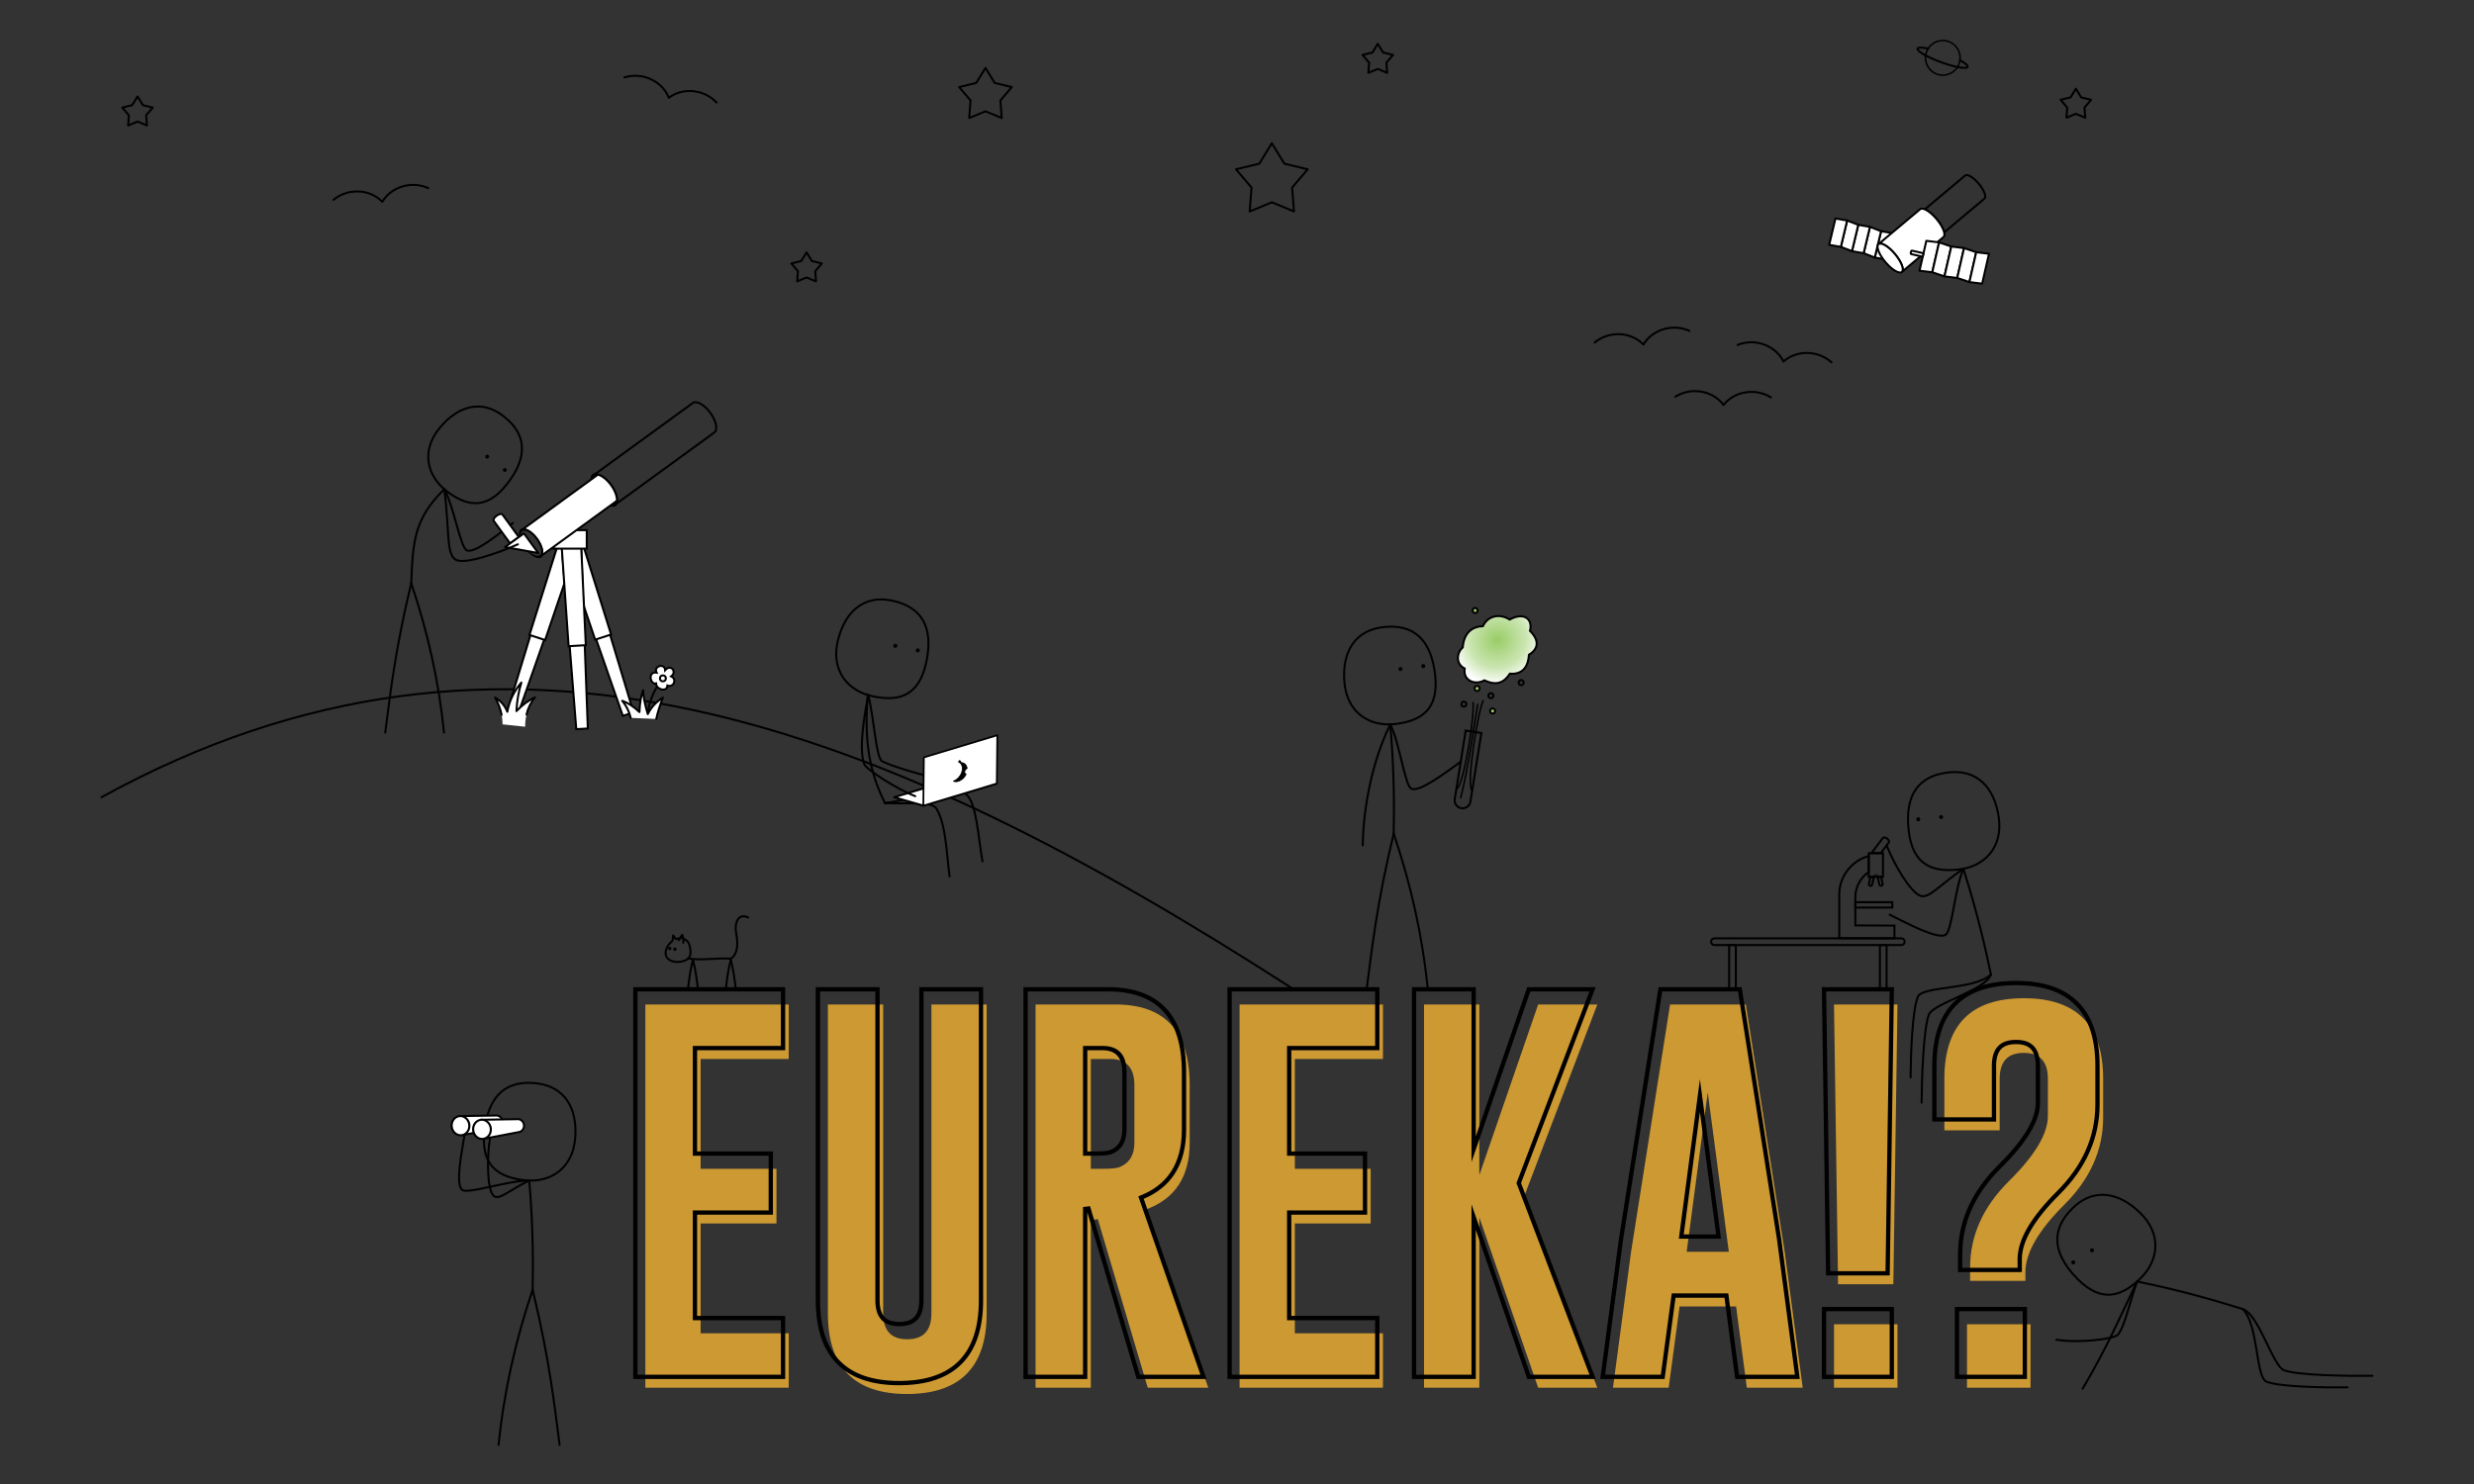 <!DOCTYPE svg PUBLIC "-//W3C//DTD SVG 1.1//EN" "http://www.w3.org/Graphics/SVG/1.1/DTD/svg11.dtd">
<svg width="5000px" height="3000px" version="1.1" style="shape-rendering:geometricPrecision; text-rendering:geometricPrecision; image-rendering:optimizeQuality; fill-rule:evenodd; clip-rule:evenodd"
viewBox="0 0 500000 300000" xmlns:xlink="http://www.w3.org/1999/xlink" xmlns="http://www.w3.org/2000/svg">
 <rect x="0" y="0" width="500000" height="300000" fill="#333333" stroke="none"/>
 <defs>
  <style type="text/css">
   <![CDATA[
    .str2 {stroke:black;stroke-width:411;stroke-miterlimit:22.926}
    .str4 {stroke:black;stroke-width:411;stroke-linejoin:round;stroke-miterlimit:22.926}
    .str1 {stroke:black;stroke-width:411;stroke-linecap:round;stroke-miterlimit:22.926}
    .str3 {stroke:black;stroke-width:313;stroke-linecap:round;stroke-miterlimit:22.926}
    .str5 {stroke:black;stroke-width:174;stroke-linecap:round;stroke-linejoin:round;stroke-miterlimit:22.926}
    .str0 {stroke:black;stroke-width:411;stroke-linecap:round;stroke-linejoin:round;stroke-miterlimit:22.926}
    .fil0 {fill:none}
    .fil7 {fill:black}
    .fil6 {fill:black}
    .fil5 {fill:#99CC66}
    .fil2 {fill:white}
    .fil1 {fill:white}
    .fil3 {fill:#CC9933;fill-rule:nonzero}
    .fil4 {fill:url(#id0)}
   ]]>
  </style>
  <radialGradient id="id0" gradientUnits="userSpaceOnUse" gradientTransform="matrix(1.246 -0.535 0.512 1.193 -140407 136961)" cx="302450" cy="129289" r="6890" fx="302450" fy="129289">
   <stop offset="0" style="stop-opacity:1; stop-color:#99CC66"/>
   <stop offset="0.631" style="stop-opacity:1; stop-color:#CCE6B3"/>
   <stop offset="1" style="stop-opacity:1; stop-color:white"/>
  </radialGradient>
 </defs>
 <g id="Layer_x0020_1">
  <path class="fil0 str0" d="M389014 42316l8144 -6830 43 -37 3 4c478,-289 1667,445 2711,1690 1044,1245 1561,2544 1193,2964l3 4 -8187 6867c-167,-722 -715,-1719 -1528,-2689 -814,-970 -1700,-1683 -2382,-1973z"/>
  <path class="fil0 str1" d="M20509 161164c81450,-44787 157303,-15122 241072,38921"/>
  <path class="fil0 str1" d="M89791 98891c2012,3708 3281,11922 4591,12387 1622,576 6145,-3119 9296,-5553"/>
  <g id="_1941321938144">
   <polygon class="fil1 str2" points="113381,108107 117011,109296 104628,144542 102502,143845 "/>
   <polygon class="fil2 str2" points="113381,108107 117011,109296 110168,129392 107003,128355 "/>
  </g>
  <rect class="fil0 str2" x="379932" y="191049" width="1358" height="8841"/>
  <path class="fil3" d="M130426 203065l28979 0 0 11012 -17805 0 0 22200 15325 0 0 11052 -15325 0 0 22199 17805 0 0 11012 -28979 0 0 -77475zm68983 62433c0,10837 -5351,16282 -16066,16310 -10689,0 -16026,-5446 -16026,-16310l0 -62433 11174 0 0 62433c0,3505 1617,5244 4852,5244 3262,0 4892,-1739 4892,-5244l0 -62433 11174 0 0 62433zm9880 -62433l16269 0c9920,27 14880,5459 14880,16310l0 11645c0,6820 -2925,11309 -8801,13465l12562 36055 -12239 0 -10082 -34074 -1415 189 0 33885 -11174 0 0 -77475zm11174 11012l0 22200 2561 0c1564,0 2628,-108 3208,-324 2022,-809 3033,-2453 3033,-4933l0 -11645c0,-3532 -1618,-5298 -4853,-5298l-3949 0zm30057 -11012l28979 0 0 11012 -17805 0 0 22200 15325 0 0 11052 -15325 0 0 22199 17805 0 0 11012 -28979 0 0 -77475zm57541 38738l14759 38737 -11956 0 -11888 -34437 0 34437 -11174 0 0 -77475 11174 0 0 34479 11888 -34479 11956 0 -14759 38738zm52634 11255l3639 27482 -11295 0 -2170 -16430 -11417 0 -2210 16430 -11255 0 3639 -27361 7899 -50114 15312 0 7858 49993zm-11295 0l-4260 -32228 -4259 32228 8519 0zm34087 -49993l-836 56543 -11173 0 -823 -56543 12832 0zm-12832 64644l12832 0 0 12831 -12832 0 0 -12831zm26877 0l12845 0 0 12831 -12845 0 0 -12831zm27523 -41824c0,6564 -2615,12440 -7858,17657 -5230,5216 -7858,9745 -7858,13627l0 1765 -11174 0 0 -2722c0,-6443 2629,-12266 7858,-17455 5244,-5176 7858,-9570 7858,-13142l0 -7508c0,-3504 -1604,-5256 -4812,-5256l-80 0c-3235,0 -4853,1752 -4853,5256l0 10393 -11174 0 0 -10393c0,-10877 5352,-16309 16067,-16309 10689,0 16026,5432 16026,16309l0 7778z"/>
  <path class="fil0 str1" d="M282006 146364c6119,-723 9091,-3722 7878,-11081 -1213,-7360 -5569,-9178 -10733,-8447 -5163,731 -7954,4778 -7452,11021 503,6244 5128,9120 10307,8507z"/>
  <path class="fil0 str1" d="M281667 168520c86,-5168 153,-12184 -685,-22080"/>
  <path class="fil0 str1" d="M281667 168520c3452,10179 5803,20619 6883,31363"/>
  <path class="fil0 str1" d="M281667 168520c-3479,14417 -4428,23606 -5449,31346"/>
  <path class="fil0 str1" d="M280982 146440c-3646,7343 -5467,16905 -5570,24448"/>
  <path class="fil0 str1" d="M280982 146440c1949,3924 2956,12492 4298,13024 1661,659 6492,-3005 9853,-5412"/>
  <path class="fil0 str1" d="M296223 147685l3165 506 -2215 13863c-139,870 -965,1468 -1835,1329l0 0c-870,-139 -1469,-964 -1330,-1834l2215 -13864z"/>
  <path class="fil4 str1" d="M299698 126578c1124,-2317 3612,-2491 5412,-1335 2968,-1629 4718,-1 4103,2286 1965,1979 1700,3672 -208,4833 -142,2195 -1106,4043 -3845,3827 -1242,1894 -2743,2453 -5173,1349 -1823,1021 -4352,125 -3969,-2388 -1925,-971 -1587,-3254 -395,-4267 257,-2917 1784,-4190 4075,-4305z"/>
  <path class="fil0 str3" d="M297696 142025c381,2099 -1770,16771 -3370,17534"/>
  <path class="fil0 str3" d="M299759 141645c-1006,1881 -3519,16970 -2231,18187"/>
  <path class="fil0 str3" d="M295202 161288c1598,-6275 2435,-12930 3449,-18906"/>
  <circle class="fil0 str1" cx="295856" cy="142343" r="509"/>
  <circle class="fil5 str1" cx="298527" cy="139175" r="509"/>
  <circle class="fil5 str1" cx="301660" cy="143735" r="509"/>
  <circle class="fil0 str1" cx="301313" cy="140639" r="509"/>
  <circle class="fil0 str1" cx="307430" cy="137992" r="509"/>
  <circle class="fil5 str1" cx="298130" cy="123417" r="509"/>
  <g>
   <path class="fil6" d="M128843 199558l28979 0 869 0 0 869 0 11012 0 869 -869 0 -16937 0 0 20462 14457 0 869 0 0 868 0 11053 0 869 -869 0 -14457 0 0 20461 16937 0 869 0 0 869 0 11012 0 869 -869 0 -28979 0 -869 0 0 -869 0 -77475 0 -869 869 0zm0 869l28979 0 0 11012 -17805 0 0 22199 15325 0 0 11053 -15325 0 0 22199 17805 0 0 11012 -28979 0 0 -77475zm68983 62433c0,10837 -5351,16282 -16066,16309 -10689,0 -16026,-5445 -16026,-16309l0 -62433 11174 0 0 62433c0,3505 1617,5243 4852,5243 3262,0 4893,-1738 4893,-5243l0 -62433 11173 0 0 62433zm9880 -62433l16269 0c9920,27 14880,5459 14880,16309l0 11646c0,6820 -2925,11308 -8801,13465l12562 36055 -12239 0 -10082 -34074 -1415 189 0 33885 -11174 0 0 -77475zm11174 11012l0 22199 2561 0c1564,0 2628,-107 3208,-323 2022,-809 3033,-2453 3033,-4933l0 -11646c0,-3531 -1618,-5297 -4853,-5297l-3949 0zm30057 -11012l28979 0 0 11012 -17805 0 0 22199 15325 0 0 11053 -15325 0 0 22199 17805 0 0 11012 -28979 0 0 -77475zm57541 38738l14759 38737 -11956 0 -11888 -34438 0 34438 -11174 0 0 -77475 11174 0 0 34478 11888 -34478 11956 0 -14759 38738zm52634 11254l3639 27483 -11295 0 -2170 -16430 -11417 0 -2210 16430 -11255 0 3639 -27361 7899 -50114 15312 0 7858 49992zm-11295 0l-4260 -32227 -4259 32227 8519 0zm34087 -49992l-836 56543 -11173 0 -823 -56543 12832 0zm-12832 64644l12832 0 0 12831 -12832 0 0 -12831zm26877 0l12845 0 0 12831 -12845 0 0 -12831zm27523 -41825c0,6565 -2615,12441 -7858,17657 -5230,5217 -7858,9745 -7858,13627l0 1766 -11174 0 0 -2723c0,-6442 2629,-12265 7858,-17455 5244,-5175 7858,-9569 7858,-13141l0 -7508c0,-3504 -1604,-5256 -4812,-5256l-80 0c-3235,0 -4853,1752 -4853,5256l0 10392 -11174 0 0 -10392c0,-10877 5352,-16309 16067,-16309 10689,0 16026,5432 16026,16309l0 7777zm-224777 39614c0,5655 -1422,9929 -4268,12818 -2846,2889 -7068,4343 -12667,4357l0 3c-5583,0 -9795,-1448 -12637,-4339 -2839,-2890 -4258,-7171 -4258,-12839l0 -62433 0 -869 869 0 11174 0 868 0 0 869 0 62433c0,1529 327,2645 979,3349 635,684 1636,1025 3005,1025 1381,0 2393,-342 3035,-1029 659,-705 989,-1819 989,-3345l0 -62433 0 -869 869 0 11173 0 869 0 0 869 0 62433zm9011 -63302l16269 0 0 4c5217,14 9151,1473 11802,4377 2631,2884 3947,7149 3947,12797l0 11646c0,3579 -779,6564 -2339,8953 -1436,2198 -3515,3870 -6239,5014l12288 35268 402 1154 -1220 0 -12239 0 -646 0 -185 -624 -9797 -33111 0 32866 0 869 -869 0 -11174 0 -869 0 0 -869 0 -77475 0 -869 869 0zm12043 12750l0 20462 1692 0c770,0 1399,-25 1888,-74 446,-45 779,-107 998,-185l-1 0c832,-333 1451,-830 1857,-1491 420,-682 630,-1562 630,-2638l0 -11646c0,-2952 -1328,-4428 -3984,-4428l-3080 0zm29188 -12750l28979 0 869 0 0 869 0 11012 0 869 -869 0 -16936 0 0 20462 14456 0 869 0 0 868 0 11053 0 869 -869 0 -14456 0 0 20461 16936 0 869 0 0 869 0 11012 0 869 -869 0 -28979 0 -869 0 0 -869 0 -77475 0 -869 869 0zm58469 39607l14642 38428 449 1178 -1260 0 -11956 0 -615 0 -203 -587 -10201 -29552 0 29270 0 869 -869 0 -11174 0 -869 0 0 -869 0 -77475 0 -869 869 0 11174 0 869 0 0 869 0 29295 10198 -29576 202 -588 619 0 11956 0 1260 0 -449 1178 -14642 38429zm52564 11142l3640 27483 129 981 -988 0 -11295 0 -759 0 -100 -757 -2070 -15673 -9900 0 -2110 15677 -101 753 -757 0 -11255 0 -989 0 131 -981 3639 -27361 3 -21 7899 -50113 116 -737 739 0 15312 0 739 0 116 737 7858 49992 3 20zm-13142 -757l-3271 -24749 -3271 24749 6542 0zm35941 -49113l-835 56543 -13 859 -853 0 -11173 0 -853 0 -13 -859 -822 -56543 -13 -879 878 0 12832 0 878 0 -13 879zm-13697 63765l12832 0 869 0 0 869 0 12831 0 869 -869 0 -12832 0 -868 0 0 -869 0 -12831 0 -869 868 0zm26877 0l12845 0 869 0 0 869 0 12831 0 869 -869 0 -12845 0 -869 0 0 -869 0 -12831 0 -869 869 0zm28392 -40956c0,3401 -680,6629 -2041,9687 -1353,3040 -3377,5901 -6075,8585 -2559,2553 -4478,4929 -5751,7134 -1231,2132 -1849,4090 -1849,5878l0 1766 0 869 -869 0 -11174 0 -868 0 0 -869 0 -2723c0,-3341 682,-6525 2043,-9548 1354,-3007 3379,-5849 6073,-8521l3 -3c2565,-2532 4483,-4864 5753,-6990 1230,-2055 1844,-3902 1844,-5534l0 -7508c0,-1531 -325,-2650 -973,-3358 -628,-686 -1618,-1030 -2971,-1030l-80 0c-1366,0 -2366,345 -3001,1033 -655,709 -983,1828 -983,3355l0 10392 0 869 -869 0 -11174 0 -868 0 0 -869 0 -10392c0,-5673 1421,-9953 4266,-12841 2849,-2892 7071,-4337 12669,-4337 5585,0 9798,1446 12639,4337 2838,2888 4256,7168 4256,12841l0 7777z"/>
  </g>
  <circle class="fil7" cx="287650" cy="134655" r="407"/>
  <circle class="fil7" cx="283047" cy="135239" r="407"/>
  <path class="fil0 str1" d="M432514 258511c-4444,4266 -8648,4658 -13563,-952 -4915,-5611 -3552,-10131 292,-13655 3843,-3525 8742,-3111 13246,1242 4503,4353 3787,9753 25,13365z"/>
  <path class="fil0 str1" d="M453285 264653c-4933,-1544 -11644,-3592 -21373,-5587"/>
  <path class="fil0 str1" d="M453285 264653c3238,3321 2525,13810 4820,14681 2765,1049 11447,1186 16333,1123"/>
  <path class="fil0 str1" d="M431912 259066c-3714,7756 -6193,13526 -10996,21649"/>
  <path class="fil0 str1" d="M453285 264653c3249,1067 6036,11483 8330,12353 2765,1050 12968,1186 17854,1124"/>
  <path class="fil0 str1" d="M431912 259066c-1415,3895 -2495,9117 -3873,10747 -720,851 -7828,1796 -12445,1014"/>
  <circle class="fil7" transform="matrix(1.271 -0.494 0.494 1.271 422801 252744)" r="299"/>
  <circle class="fil7" transform="matrix(1.271 -0.494 0.494 1.271 419009 255200)" r="299"/>
  <path class="fil0 str1" d="M105941 238582c-6118,-724 -9091,-3722 -7878,-11082 1213,-7359 5569,-9177 10733,-8446 5164,731 7955,4777 7452,11021 -502,6244 -5128,9119 -10307,8507z"/>
  <path class="fil0 str1" d="M107650 260738c86,-5168 153,-12184 -685,-22080"/>
  <path class="fil0 str1" d="M107650 260738c-3451,10178 -5802,20619 -6882,31363"/>
  <path class="fil0 str1" d="M107650 260738c3479,14416 4429,23605 5449,31346"/>
  <path class="fil0 str1" d="M106965 238658c-4380,-25 -12519,2837 -13587,1866 -1322,-1202 -155,-7152 528,-11228"/>
  <circle class="fil7" cx="100298" cy="226873" r="407"/>
  <circle class="fil7" cx="104900" cy="227456" r="407"/>
  <path class="fil1 str4" d="M93264 229491l7214 -1369c667,-69 1148,-710 1074,-1433 -75,-722 -676,-1253 -1342,-1184l-7342 123 396 3863z"/>
  <ellipse class="fil1 str4" transform="matrix(1.05 -0.108 0.102 0.995 93065.7 227560)" rx="1697" ry="1942"/>
  <path class="fil1 str4" d="M97610 230233l7214 -1369c667,-69 1147,-710 1073,-1433 -74,-722 -675,-1253 -1342,-1184l-7342 123 397 3863z"/>
  <ellipse class="fil1 str4" transform="matrix(1.05 -0.108 0.102 0.995 97411.3 228302)" rx="1697" ry="1942"/>
  <path class="fil0 str1" d="M106914 238658c-4191,2093 -6084,4059 -7151,3088 -1322,-1202 -1403,-7709 -719,-11785"/>
  <path class="fil0 str1" d="M395784 175786c-6127,653 -9690,-1611 -10141,-9057 -451,-7445 3393,-10184 8590,-10618 5197,-433 8817,2893 9713,9093 895,6199 -2977,10030 -8162,10582z"/>
  <path class="fil0 str1" d="M402368 197010c-1064,-5058 -2556,-11914 -5569,-21377"/>
  <path class="fil0 str1" d="M396799 175633c-1769,4106 -2271,12683 -3646,13371 -1703,852 -7331,-2147 -11247,-4093"/>
  <circle class="fil7" transform="matrix(-1.33 0.303 0.303 1.33 387682 165621)" r="299"/>
  <circle class="fil7" transform="matrix(-1.33 0.303 0.303 1.33 392300 165169)" r="299"/>
  <path class="fil0 str1" d="M396749 175644c-4954,3472 -6913,6016 -8582,5460 -2067,-687 -5361,-6363 -6806,-10048"/>
  <path class="fil0 str1" d="M402368 197010c-3388,3169 -13860,2241 -14777,4517 -1107,2743 -1421,11421 -1459,16307"/>
  <path class="fil0 str1" d="M402368 197010c-1134,3226 -11605,5799 -12522,8075 -1106,2743 -1452,12940 -1490,17826"/>
  <path class="fil0 str2" d="M346489 189691l37772 0c373,0 679,306 679,679l0 0c0,373 -306,679 -679,679l-37772 0c-373,0 -679,-306 -679,-679l0 0c0,-373 306,-679 679,-679z"/>
  <path class="fil0 str2" d="M371716 189664l11160 27 0 -2579 -7908 -27 0 -5711c0,-2108 1075,-3978 2704,-5089l0 -3232c-3421,928 -5956,4068 -5956,7772l0 8839z"/>
  <rect class="fil0 str2" x="374968" y="182387" width="7473" height="1086"/>
  <path class="fil0 str2" d="M378726 177262l-365 1577c-42,181 -222,288 -402,237l0 0c-179,-51 -291,-241 -249,-423l322 -1391 694 0z"/>
  <path class="fil0 str2" d="M379473 177262l360 1558c42,182 223,289 402,238l0 -1c179,-50 291,-241 249,-423l-317 -1372 -694 0z"/>
  <path class="fil0 str2" d="M381389 169510c333,250 479,617 326,821l-1609 2144 -1845 0 -25 -19 2274 -3029c153,-204 547,-167 879,83z"/>
  <rect class="fil0 str2" x="377671" y="172475" width="2878" height="4787"/>
  <rect class="fil0 str2" x="349461" y="191049" width="1358" height="8841"/>
  <path class="fil0 str0" d="M137335 194434c-1695,218 -3224,-703 -2717,-2440 185,-632 633,-1276 1298,-1807 65,-363 103,-726 118,-1089 201,236 389,482 560,740 257,-85 536,-137 832,-162l53 -4c142,-212 275,-434 401,-662 76,227 134,455 173,684 902,458 1279,773 1487,2354 207,1580 -620,2182 -2205,2386z"/>
  <path class="fil0 str0" d="M139131 193769c2442,446 5890,-175 8563,38 1019,-562 1659,-2314 1117,-4970 -463,-2273 397,-4343 2399,-3353"/>
  <path class="fil0 str1" d="M140045 193965c-613,2538 -780,4155 -960,5517"/>
  <path class="fil0 str1" d="M140045 193965c612,2538 779,4155 959,5517"/>
  <path class="fil0 str1" d="M147695 193965c-613,2538 -780,4155 -959,5517"/>
  <path class="fil0 str1" d="M147695 193965c612,2538 780,4155 959,5517"/>
  <path class="fil0 str0" d="M138101 190580c36,-528 -48,-1051 -221,-1570 -206,372 -430,728 -683,1054"/>
  <circle class="fil7" cx="135355" cy="191739" r="344"/>
  <circle class="fil7" cx="136389" cy="191880" r="344"/>
  <path class="fil0 str1" d="M83106 117902c351,-8720 668,-13080 6685,-19011"/>
  <path class="fil0 str1" d="M83106 117902c3325,9805 5590,19862 6630,30211"/>
  <path class="fil0 str1" d="M83106 117902c-3351,13887 -4266,22739 -5249,30195"/>
  <g>
   <path class="fil0 str0" d="M90251 99266c4698,3626 8765,3567 12891,-2315 4127,-5881 2355,-10069 -1691,-13047 -4046,-2978 -8694,-2075 -12557,2560 -3863,4635 -2619,9731 1357,12802z"/>
   <circle class="fil7" transform="matrix(0.939 0.919 -0.919 0.939 102028 95012.9)" r="299"/>
   <circle class="fil7" transform="matrix(0.939 0.919 -0.919 0.939 98467.4 92311.8)" r="299"/>
  </g>
  <g>
   <polygon class="fil1 str2" points="117072,107693 113384,108892 125876,144711 128036,144008 "/>
   <polygon class="fil1 str2" points="117072,107693 113384,108892 120285,129314 123502,128268 "/>
  </g>
  <g>
   <polygon class="fil1 str2" points="117359,108284 113377,108516 116467,147408 118799,147272 "/>
   <polygon class="fil1 str2" points="117359,108284 113377,108516 114919,130633 118392,130431 "/>
  </g>
  <rect class="fil2 str2" x="111892" y="107174" width="6693" height="3737"/>
  <g>
   <path class="fil0 str4" d="M119951 96067l20066 -14600c756,-550 2340,341 3540,1989 1199,1649 1559,3431 804,3981l0 0 -20066 14600 0 0c755,-550 395,-2332 -804,-3981 -1200,-1648 -2785,-2539 -3540,-1989z"/>
   <circle class="fil0 str4" transform="matrix(0.56 -0.407 0.889 1.221 122123 99051.7)" r="2444"/>
   <path class="fil2 str4" d="M103097 109851l1762 -1282 -3302 -4539 -9 -13c-163,-223 -689,-117 -1175,237 -487,354 -750,822 -588,1045l3312 4552z"/>
   <path class="fil2 str4" d="M105410 107169l15426 -11223c798,183 1820,963 2655,2110 835,1148 1263,2360 1191,3176l-15425 11224 -1 -1c669,-487 350,-2065 -712,-3525 -1062,-1459 -2465,-2248 -3134,-1761z"/>
   <circle class="fil0 str4" transform="matrix(0.496 -0.361 0.787 1.081 107333 109812)" r="2444"/>
   <polygon class="fil2 str4" points="105885,107822 102070,110598 108782,111803 "/>
  </g>
  <path class="fil0 str1" d="M89814 98934c1050,8407 342,12883 2216,14175 1684,1161 8697,-1330 12638,-3074"/>
  <path class="fil1" d="M101564 146433c5,-2076 -633,-3820 -1496,-5414 1296,785 2044,1791 2466,2873 442,-2433 1453,-4275 2835,-5908 -514,1720 -897,3577 -996,5767 1218,-1271 2474,-2190 3754,-2774 -1389,1661 -1970,3657 -2003,5939l-4560 -483z"/>
  <path class="fil0 str0" d="M101382 144518c-249,-1273 -730,-2420 -1314,-3499 1296,785 2044,1791 2466,2873 442,-2433 1453,-4275 2835,-5908 -514,1720 -897,3577 -996,5767 1218,-1271 2474,-2190 3754,-2774 -861,1029 -1411,2187 -1713,3462"/>
  <g>
   <path class="fil1" d="M132628 145343c335,-1519 809,-2943 1351,-4318 -1527,976 -2458,2118 -3060,3334 -574,-1916 -908,-3452 -936,-4824 -375,995 -665,2316 -750,4411 -1116,-1086 -2284,-1845 -3483,-2282 861,1029 1411,2187 1713,3462l5165 217z"/>
   <path class="fil0 str0" d="M132628 145343c335,-1519 809,-2943 1351,-4318 -1527,976 -2458,2118 -3060,3334 -574,-1916 -908,-3452 -936,-4824 -375,995 -665,2316 -750,4411 -1116,-1086 -2284,-1845 -3483,-2282 861,1029 1411,2187 1713,3462"/>
  </g>
  <path class="fil0 str1" d="M130935 143949c374,-2522 1401,-4742 2952,-6721"/>
  <path class="fil2 str2" d="M135648 136733c1202,520 541,2324 -756,1855 -92,1429 -2300,785 -2302,-425 -1184,293 -1751,-2464 106,-2191 -668,-1318 1623,-2005 1735,-501 1121,-1307 2457,344 1217,1262z"/>
  <circle class="fil0 str2" cx="133971" cy="137132" r="600"/>
  <g>
   <polygon class="fil2 str0" points="382527,47145 381254,52473 378895,52062 380168,46734 "/>
   <polygon class="fil2 str0" points="377919,45862 376646,51190 378895,52062 380168,46734 "/>
   <polygon class="fil2 str0" points="377919,45862 376646,51190 374287,50779 375560,45451 "/>
   <polygon class="fil2 str0" points="373311,44580 372038,49908 374287,50779 375560,45451 "/>
   <polygon class="fil2 str0" points="373311,44580 372038,49908 369679,49497 370952,44169 "/>
  </g>
  <path class="fil2 str0" d="M381522 49440l-162 677 2384 664c67,18 157,-118 202,-305 45,-187 27,-354 -40,-373l-2384 -663z"/>
  <path class="fil2 str0" d="M379646 49353l8421 -7064c536,-449 2026,447 3329,2000 1302,1553 1925,3177 1390,3626l-8422 7063c535,-449 -87,-2072 -1390,-3625 -1303,-1554 -2793,-2449 -3328,-2000z"/>
  <path class="fil2 str0" d="M379646 49353c-536,449 87,2072 1390,3625 1303,1554 2793,2449 3328,2000 535,-449 -87,-2072 -1390,-3625 -1303,-1554 -2793,-2449 -3328,-2000z"/>
  <polygon class="fil2 str0" points="387938,54726 389316,48686 391896,49000 390518,55040 "/>
  <polygon class="fil2 str0" points="392979,55876 394357,49836 391896,49000 390518,55040 "/>
  <polygon class="fil2 str0" points="392979,55876 394357,49836 396937,50150 395559,56190 "/>
  <polygon class="fil2 str0" points="398020,57026 399398,50986 396937,50150 395559,56190 "/>
  <polygon class="fil2 str0" points="398020,57026 399398,50986 401979,51300 400601,57341 "/>
  <path class="fil2 str0" d="M388583 51897l159 -695 -2358 -538c-66,-15 -155,128 -199,320 -44,192 -26,359 40,375l2358 538z"/>
  <path class="fil0 str1" d="M176404 140769c6029,1269 9803,-623 11005,-7984 1202,-7361 -2345,-10476 -7472,-11433 -5126,-957 -9064,1986 -10582,8063 -1519,6077 1946,10279 7049,11354z"/>
  <path class="fil0 str1" d="M178850 162345c-2116,-4321 -4525,-10484 -3443,-21820"/>
  <path class="fil0 str1" d="M178850 162345c5829,-808 14377,-3411 16443,-1736 2099,1703 2433,8960 3272,13525"/>
  <path class="fil0 str1" d="M175458 140482c1231,4658 1557,12742 2832,13419 1578,838 7362,2674 11295,3449"/>
  <circle class="fil7" transform="matrix(1.292 0.436 -0.436 1.292 185492 131476)" r="299"/>
  <circle class="fil7" transform="matrix(1.292 0.436 -0.436 1.292 180944 130559)" r="299"/>
  <path class="fil0 str1" d="M178850 162345c3772,216 9465,-449 10392,1093 1983,3302 2050,9181 2668,13730"/>
  <g>
   <polygon class="fil2 str4" points="180719,161165 195575,156682 201457,158390 186601,162873 "/>
   <rect class="fil1 str4" transform="matrix(0.868 -0.262 -0.01 0.914 186713 153112)" width="17107" height="10681"/>
   <path class="fil6 str5" d="M193713 154000l256 -279 306 451c635,28 1104,479 1176,1175 -518,189 -702,1043 -195,1134 -401,895 -1127,1322 -1570,1455 -442,134 -708,95 -988,-24 992,-363 1787,-1466 1799,-2525 5,-443 -128,-811 -357,-1072l-427 -315z"/>
  </g>
  <path class="fil0 str1" d="M175458 140533c-1579,8244 -1500,12047 -799,13937 397,1073 6662,5103 10311,6477"/>
  <polygon class="fil0 str0" points="257039,28962 259575,33090 264284,34227 261142,37914 261517,42744 257039,40895 252561,42744 252936,37914 249793,34227 254503,33090 "/>
  <polygon class="fil0 str0" points="199164,13734 201027,16766 204486,17601 202178,20309 202453,23857 199164,22499 195875,23857 196150,20309 193842,17601 197301,16766 "/>
  <polygon class="fil0 str0" points="278450,8863 279529,10618 281532,11102 280195,12670 280355,14725 278450,13938 276545,14725 276705,12670 275368,11102 277371,10618 "/>
  <path class="fil0 str0" d="M338596 80205c1124,-717 2493,-1139 3971,-1139 2403,0 4520,1114 5761,2805 1254,-1602 3314,-2647 5642,-2647 1461,0 2815,411 3932,1113"/>
  <path class="fil0 str0" d="M322273 69259c1022,-857 2325,-1452 3791,-1643 2383,-311 4626,520 6075,2036 1036,-1751 2943,-3054 5252,-3355 1449,-189 2845,44 4043,596"/>
  <path class="fil0 str0" d="M351161 69735c1232,-509 2654,-683 4109,-424 2366,422 4255,1890 5179,3772 1517,-1357 3728,-2025 6020,-1616 1438,256 2699,899 3675,1787"/>
  <path class="fil0 str0" d="M67399 40404c1022,-857 2325,-1452 3791,-1643 2383,-311 4626,520 6075,2036 1037,-1751 2944,-3054 5252,-3355 1449,-188 2845,45 4044,596"/>
  <polygon class="fil0 str0" points="27795,19505 28874,21261 30877,21744 29540,23312 29700,25367 27795,24580 25890,25367 26050,23312 24713,21744 26716,21261 "/>
  <polygon class="fil0 str0" points="419535,17936 420614,19691 422617,20175 421280,21743 421440,23798 419535,23011 417631,23798 417790,21743 416453,20175 418457,19691 "/>
  <circle class="fil0 str0" transform="matrix(0.719 0.262 -0.262 0.719 392646 11692.2)" r="4571"/>
  <path class="fil0 str0" d="M396111 12179c1043,567 1655,1068 1554,1343 -180,495 -2592,69 -5386,-950 -2795,-1019 -4915,-2245 -4735,-2740 103,-282 932,-264 2144,-8"/>
  <path class="fil0 str0" d="M126192 15657c1270,-405 2702,-462 4131,-83 2323,615 4084,2234 4850,4186 1623,-1227 3881,-1710 6132,-1114 1412,374 2616,1119 3515,2084"/>
  <polygon class="fil0 str0" points="163012,51016 164091,52772 166094,53256 164757,54824 164917,56878 163012,56092 161108,56878 161267,54824 159930,53256 161934,52772 "/>
 </g>
</svg>
